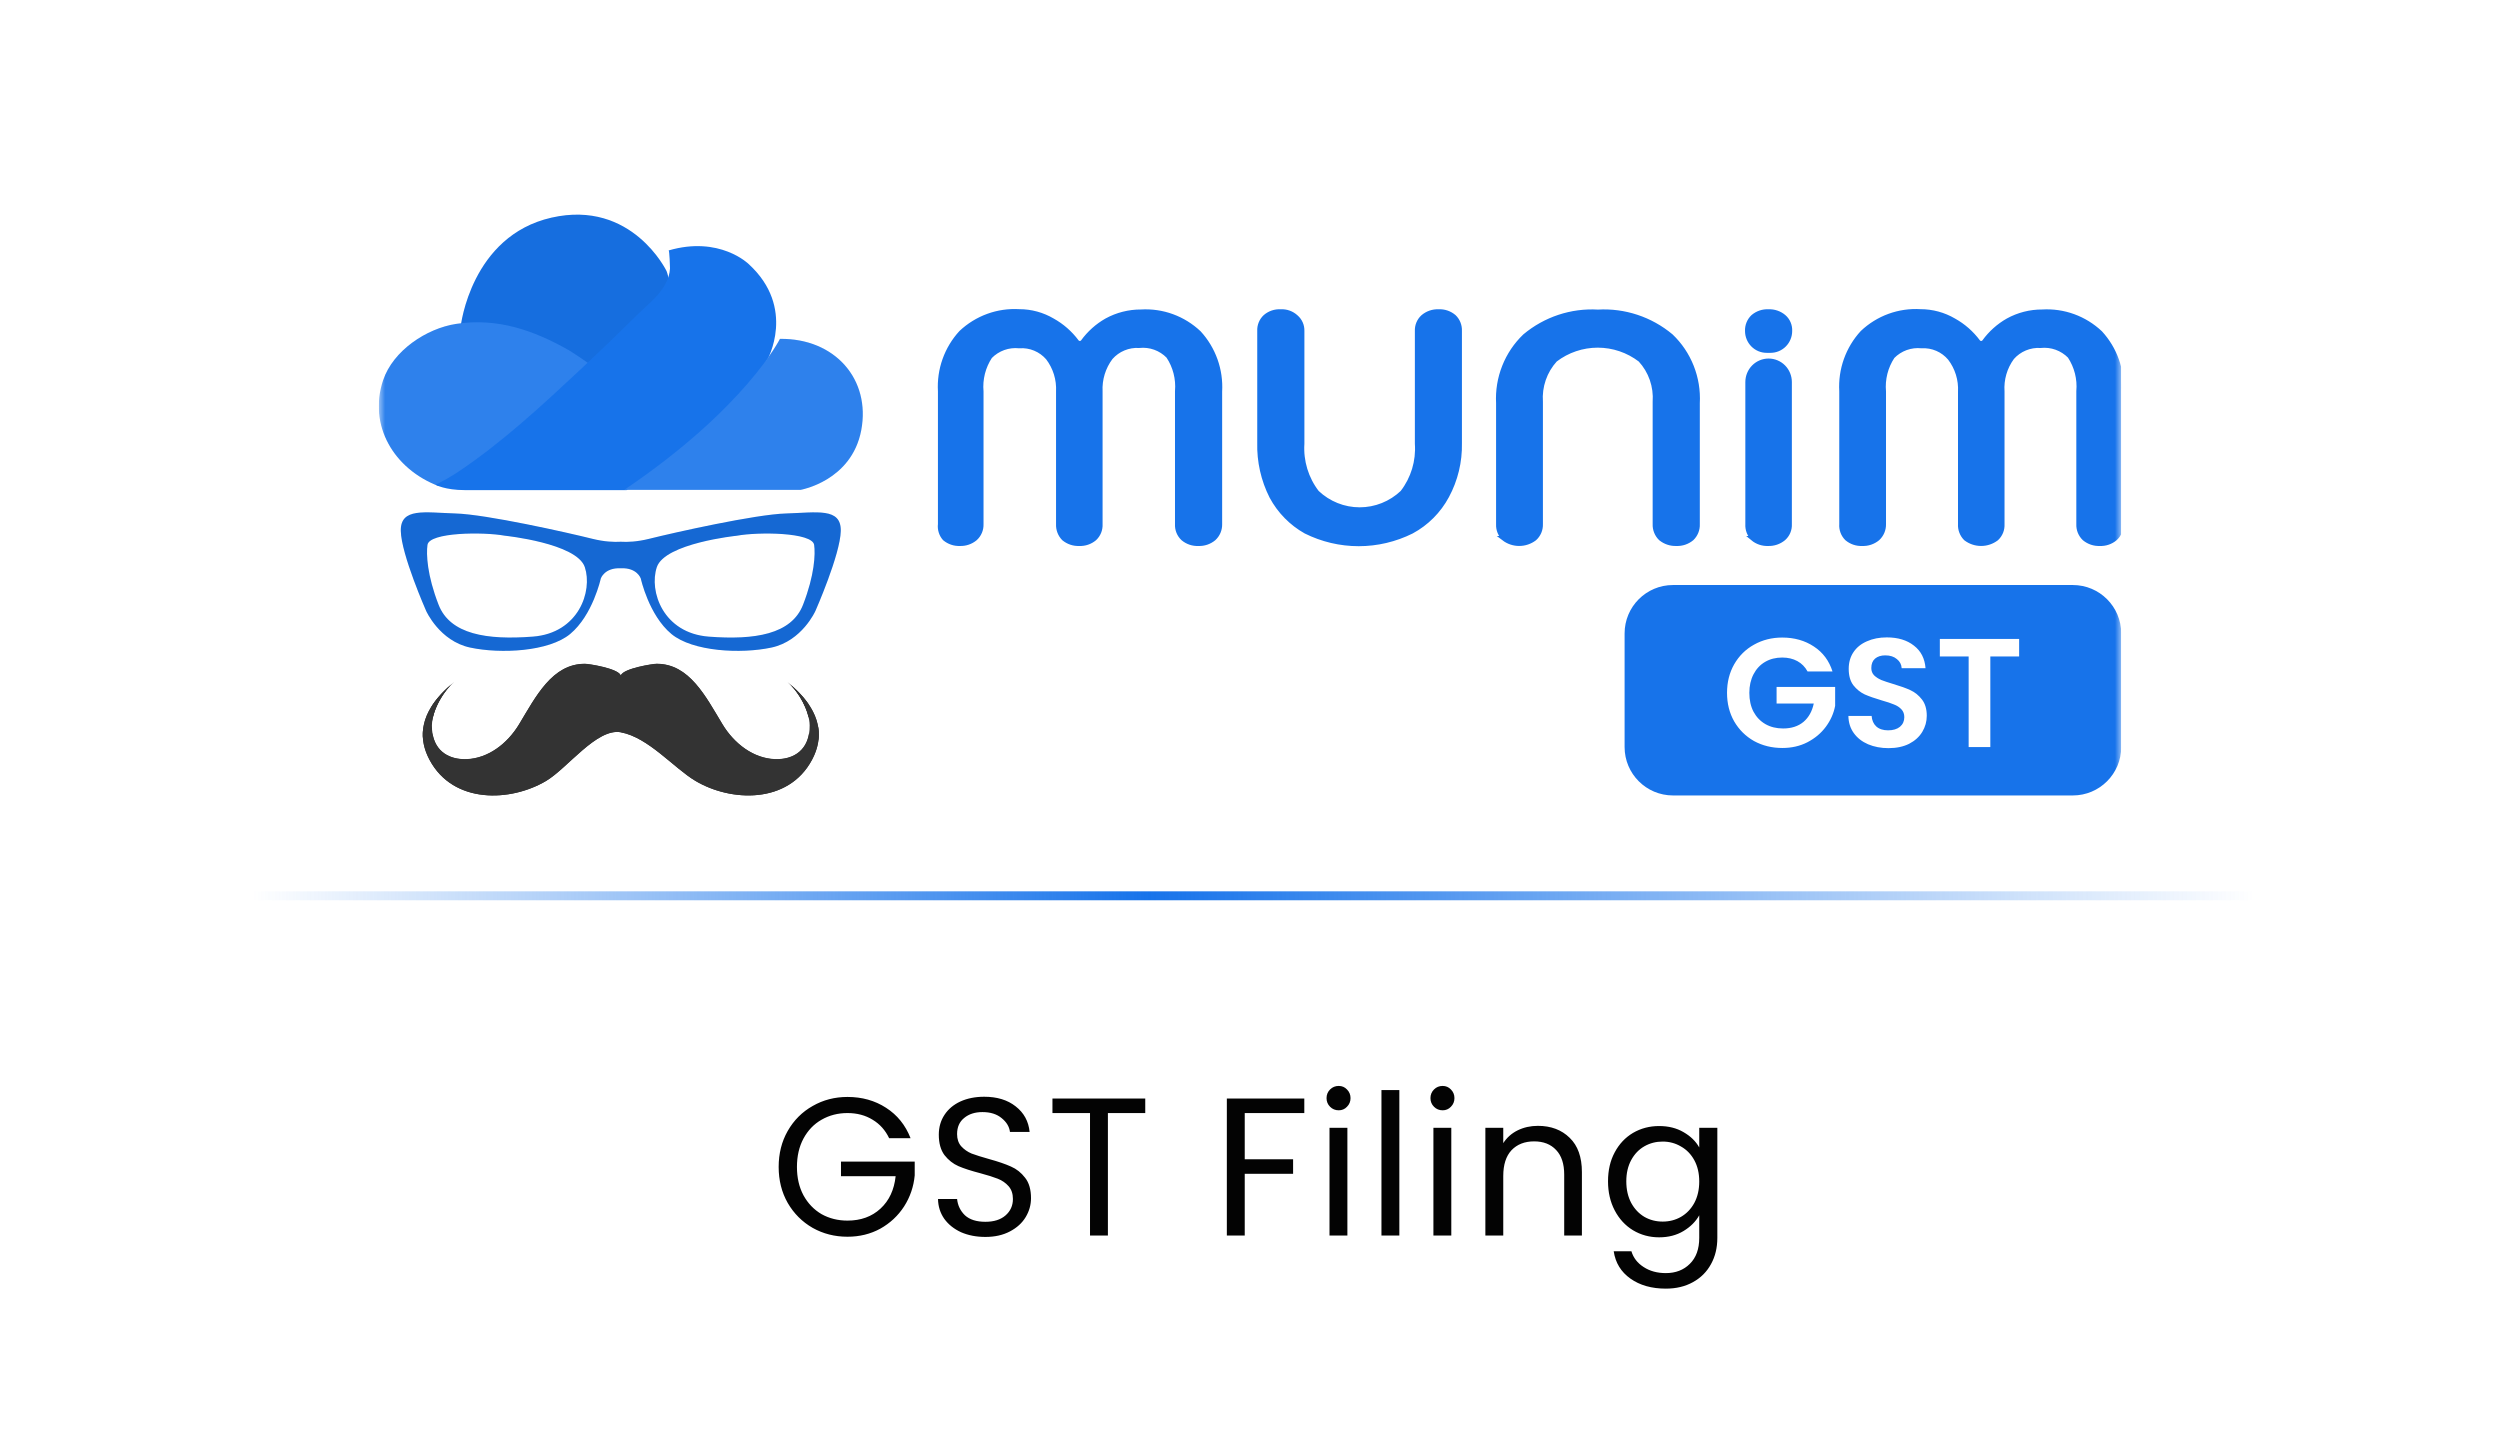 <svg width="198" height="115" viewBox="0 0 198 115" fill="none" xmlns="http://www.w3.org/2000/svg">
<g filter="url(#filter0_d_4120_11498)">
<rect x="3" y="3" width="192" height="109" rx="10.617" fill="white"/>
</g>
<path d="M20 70.947L178.545 70.947" stroke="url(#paint0_linear_4120_11498)" stroke-width="0.708"/>
<g clip-path="url(#clip0_4120_11498)">
<mask id="mask0_4120_11498" style="mask-type:luminance" maskUnits="userSpaceOnUse" x="30" y="10" width="138" height="60">
<path d="M168 10H30V70H168V10Z" fill="white"/>
</mask>
<g mask="url(#mask0_4120_11498)">
<path d="M62.367 54.029C63.195 54.701 64.111 56.246 64.125 57.453C64.148 59.414 62.851 60.197 61.355 60.133C59.691 60.063 58.167 58.938 57.217 57.366C55.898 55.181 54.6 52.573 52 52.582C51.705 52.583 49.382 52.941 49.166 53.505C48.949 52.941 46.627 52.583 46.331 52.582C43.731 52.573 42.433 55.181 41.115 57.366C40.166 58.938 38.641 60.063 36.978 60.133C35.482 60.196 34.184 59.412 34.208 57.453C34.221 56.247 35.136 54.701 35.966 54.029C34.148 55.503 32.64 57.597 34.023 60.185C35.904 63.701 40.454 63.516 43.257 61.846C44.955 60.834 47.261 57.658 49.166 57.994V57.998C51.353 58.401 53.366 60.826 55.075 61.844C57.877 63.514 62.427 63.699 64.308 60.183C65.693 57.597 64.185 55.503 62.367 54.029Z" fill="#333333"/>
<path d="M64.038 56.77C64.435 57.349 64.718 57.982 64.813 58.666C65.072 56.762 63.818 55.19 62.367 54.012C63.048 54.565 63.788 55.71 64.038 56.77Z" fill="#333333"/>
<path d="M34.293 56.77C34.541 55.71 35.281 54.565 35.964 54.012C34.511 55.19 33.259 56.764 33.519 58.667C33.614 57.983 33.896 57.35 34.293 56.77Z" fill="#333333"/>
<path d="M34.247 58.024C34.223 58.167 34.209 58.308 34.207 58.445C34.184 60.406 35.481 61.189 36.977 61.127C38.642 61.057 40.165 59.932 41.114 58.359C42.432 56.176 43.73 53.566 46.331 53.575C46.626 53.577 48.948 53.934 49.165 54.498C49.381 53.934 51.704 53.577 51.999 53.575C54.6 53.566 55.897 56.175 57.216 58.359C58.164 59.932 59.69 61.057 61.354 61.127C62.85 61.189 64.148 60.406 64.124 58.445C64.122 58.308 64.108 58.167 64.084 58.024C63.865 59.553 62.688 60.174 61.354 60.118C59.69 60.048 58.166 58.923 57.216 57.351C55.897 55.168 54.6 52.558 51.999 52.567C51.704 52.569 49.381 52.926 49.165 53.49C48.95 52.927 46.628 52.57 46.332 52.569C43.732 52.559 42.434 55.168 41.115 57.353C40.167 58.925 38.642 60.05 36.978 60.12C35.643 60.174 34.467 59.553 34.247 58.024Z" fill="#333333"/>
<path d="M62.367 54.028C63.061 54.592 63.815 55.769 64.049 56.846C64.07 56.684 64.082 56.515 64.079 56.333C64.078 56.142 64.049 55.942 64.007 55.736C63.562 55.099 62.982 54.529 62.367 54.028Z" fill="#333333"/>
<path d="M34.198 55.925C34.176 56.065 34.162 56.201 34.16 56.333C34.157 56.619 34.184 56.877 34.233 57.113C34.388 55.97 35.21 54.64 35.962 54.029C35.289 54.578 34.657 55.212 34.198 55.925Z" fill="#333333"/>
<path d="M64.778 57.475C64.721 57.982 64.558 58.512 64.262 59.063C62.381 62.58 57.832 62.395 55.029 60.724C53.322 59.707 51.309 57.281 49.12 56.879V56.874C47.215 56.538 44.909 59.714 43.211 60.726C40.407 62.395 35.859 62.581 33.978 59.065C33.739 58.619 33.587 58.187 33.508 57.771C33.423 58.518 33.562 59.324 34.023 60.185C35.905 63.701 40.454 63.517 43.257 61.846C44.953 60.835 47.26 57.658 49.164 57.994V57.998C51.354 58.401 53.366 60.826 55.074 61.844C57.876 63.514 62.426 63.699 64.307 60.183C64.829 59.209 64.939 58.305 64.778 57.475Z" fill="#333333"/>
<path d="M49.167 45.007C50.465 44.945 50.751 45.821 50.751 45.821C50.751 45.821 51.384 48.727 53.179 50.214C54.856 51.603 58.67 51.807 61.099 51.287C63.527 50.768 64.584 48.381 64.584 48.381C64.584 48.381 66.555 43.917 66.59 42.05C66.625 40.18 64.688 40.597 62.26 40.666C59.832 40.734 53.358 42.187 51.421 42.672C50.467 42.91 49.7 42.941 49.167 42.906C48.637 42.938 47.868 42.91 46.914 42.672C44.979 42.187 38.503 40.734 36.073 40.666C33.645 40.595 31.708 40.18 31.743 42.05C31.778 43.919 33.749 48.381 33.749 48.381C33.749 48.381 34.806 50.768 37.234 51.287C39.663 51.807 43.479 51.605 45.154 50.214C46.949 48.727 47.582 45.821 47.582 45.821C47.582 45.821 47.87 44.945 49.167 45.007ZM63.601 47.896C62.686 50.249 59.764 50.699 56.138 50.422C52.513 50.146 51.386 46.823 52.019 44.922C52.653 43.02 58.356 42.43 58.356 42.43C60.046 42.118 64.341 42.153 64.481 43.157C64.584 43.878 64.516 45.544 63.601 47.896ZM33.856 43.155C33.996 42.151 38.291 42.116 39.981 42.428C39.981 42.428 45.685 43.016 46.318 44.919C46.951 46.823 45.825 50.143 42.2 50.42C38.573 50.699 35.651 50.249 34.736 47.896C33.819 45.544 33.754 43.878 33.856 43.155Z" fill="#1773EA"/>
<path d="M49.167 45.007C50.465 44.945 50.751 45.821 50.751 45.821C50.751 45.821 51.384 48.727 53.179 50.214C54.856 51.603 58.67 51.807 61.099 51.287C63.527 50.768 64.584 48.381 64.584 48.381C64.584 48.381 66.555 43.917 66.59 42.05C66.625 40.18 64.688 40.597 62.26 40.666C59.832 40.734 53.358 42.187 51.421 42.672C50.467 42.91 49.7 42.941 49.167 42.906C48.637 42.938 47.868 42.91 46.914 42.672C44.979 42.187 38.503 40.734 36.073 40.666C33.645 40.595 31.708 40.18 31.743 42.05C31.778 43.919 33.749 48.381 33.749 48.381C33.749 48.381 34.806 50.768 37.234 51.287C39.663 51.807 43.479 51.605 45.154 50.214C46.949 48.727 47.582 45.821 47.582 45.821C47.582 45.821 47.87 44.945 49.167 45.007ZM63.601 47.896C62.686 50.249 59.764 50.699 56.138 50.422C52.513 50.146 51.386 46.823 52.019 44.922C52.653 43.02 58.356 42.43 58.356 42.43C60.046 42.118 64.341 42.153 64.481 43.157C64.584 43.878 64.516 45.544 63.601 47.896ZM33.856 43.155C33.996 42.151 38.291 42.116 39.981 42.428C39.981 42.428 45.685 43.016 46.318 44.919C46.951 46.823 45.825 50.143 42.2 50.42C38.573 50.699 35.651 50.249 34.736 47.896C33.819 45.544 33.754 43.878 33.856 43.155Z" fill="black" fill-opacity="0.1"/>
<path d="M36.492 25.822C36.492 25.822 37.298 18.684 43.681 17.236C50.065 15.788 52.793 21.473 52.793 21.473C52.793 21.473 53.12 22.277 53.229 24.208C53.229 24.208 48.592 29.677 47.173 30.804C47.173 30.804 42.575 27.136 36.492 25.822Z" fill="#1773EA"/>
<path d="M36.492 25.822C36.492 25.822 37.298 18.684 43.681 17.236C50.065 15.788 52.793 21.473 52.793 21.473C52.793 21.473 53.12 22.277 53.229 24.208C53.229 24.208 48.592 29.677 47.173 30.804C47.173 30.804 42.575 27.136 36.492 25.822Z" fill="black" fill-opacity="0.05"/>
<path d="M46.847 29.004C46.921 28.921 45.14 27.788 45.052 27.738C42.244 26.142 39.372 25.156 36.127 25.652C33.765 26.013 31.131 27.776 30.346 30.108C29.145 33.675 31.182 37.146 34.736 38.496C34.736 38.496 43.192 33.079 46.847 29.004Z" fill="#1773EA"/>
<path d="M46.847 29.004C46.921 28.921 45.14 27.788 45.052 27.738C42.244 26.142 39.372 25.156 36.127 25.652C33.765 26.013 31.131 27.776 30.346 30.108C29.145 33.675 31.182 37.146 34.736 38.496C34.736 38.496 43.192 33.079 46.847 29.004Z" fill="white" fill-opacity="0.1"/>
<path d="M52.958 19.834C53.017 19.816 53.069 21.185 53.064 21.267C52.962 22.936 51.377 24.022 50.286 25.108C48.884 26.503 47.457 27.876 46.011 29.227C42.935 32.101 39.784 35.035 36.264 37.385C35.719 37.748 35.081 38.102 34.492 38.394C34.492 38.394 35.256 38.817 36.809 38.817H49.63C49.63 38.817 57.868 33.187 60.76 28.521C60.76 28.521 63.106 24.392 59.287 20.906C59.287 20.906 56.995 18.654 52.958 19.834Z" fill="#1773EA"/>
<path d="M61.772 26.838C61.772 26.838 59.044 32.308 49.441 38.797H63.408C63.408 38.797 67.446 38.099 68.21 34.077C68.973 30.055 66.136 26.784 61.772 26.838Z" fill="#1773EA"/>
<path d="M61.772 26.838C61.772 26.838 59.044 32.308 49.441 38.797H63.408C63.408 38.797 67.446 38.099 68.21 34.077C68.973 30.055 66.136 26.784 61.772 26.838Z" fill="white" fill-opacity="0.1"/>
<path fill-rule="evenodd" clip-rule="evenodd" d="M74.823 42.641C75.161 42.923 75.59 43.069 76.028 43.05C76.463 43.065 76.888 42.92 77.225 42.641C77.382 42.5 77.506 42.325 77.589 42.131C77.672 41.936 77.711 41.725 77.704 41.513V31.011C77.617 30.03 77.865 29.048 78.406 28.229C78.706 27.923 79.07 27.689 79.472 27.544C79.874 27.4 80.302 27.348 80.726 27.393C81.152 27.361 81.58 27.43 81.975 27.594C82.371 27.758 82.723 28.012 83.005 28.337C83.587 29.1 83.88 30.048 83.83 31.011V41.513C83.821 41.721 83.854 41.928 83.928 42.122C84.002 42.316 84.115 42.493 84.26 42.641C84.601 42.923 85.033 43.069 85.473 43.05C85.912 43.07 86.341 42.924 86.679 42.641C86.832 42.498 86.952 42.323 87.031 42.128C87.109 41.933 87.144 41.723 87.133 41.513V31.011C87.083 30.041 87.376 29.084 87.959 28.312C88.241 27.992 88.591 27.741 88.983 27.578C89.374 27.414 89.798 27.343 90.221 27.368C90.645 27.322 91.073 27.374 91.475 27.518C91.876 27.663 92.241 27.897 92.541 28.204C93.085 29.022 93.335 30.003 93.251 30.986V41.513C93.24 41.723 93.275 41.933 93.353 42.128C93.432 42.323 93.552 42.498 93.705 42.641C94.042 42.924 94.472 43.07 94.91 43.05C95.351 43.069 95.783 42.923 96.124 42.641C96.279 42.498 96.403 42.324 96.485 42.13C96.568 41.935 96.608 41.724 96.603 41.513V31.011C96.651 30.165 96.53 29.318 96.246 28.521C95.962 27.725 95.522 26.994 94.952 26.374C94.34 25.795 93.618 25.349 92.83 25.061C92.043 24.774 91.205 24.652 90.369 24.703C89.418 24.699 88.481 24.937 87.645 25.396C86.913 25.813 86.277 26.383 85.779 27.067C85.749 27.107 85.71 27.14 85.666 27.162C85.621 27.184 85.572 27.196 85.523 27.196C85.473 27.196 85.424 27.184 85.38 27.162C85.336 27.14 85.297 27.107 85.267 27.067C84.755 26.38 84.105 25.811 83.36 25.396C82.558 24.924 81.646 24.675 80.718 24.678C79.881 24.628 79.042 24.75 78.253 25.037C77.464 25.325 76.741 25.771 76.127 26.349C75.556 26.969 75.116 27.699 74.832 28.496C74.548 29.293 74.427 30.14 74.476 30.986V41.513C74.451 41.715 74.469 41.92 74.529 42.114C74.588 42.309 74.689 42.488 74.823 42.641ZM103.423 42.081C104.725 42.729 106.157 43.067 107.609 43.067C109.06 43.067 110.492 42.729 111.795 42.081C112.976 41.445 113.947 40.472 114.585 39.282C115.276 38.002 115.623 36.562 115.593 35.105V26.215C115.603 26.007 115.568 25.799 115.491 25.606C115.414 25.413 115.297 25.238 115.147 25.096C114.808 24.809 114.374 24.663 113.933 24.686C113.481 24.667 113.038 24.822 112.695 25.121C112.546 25.259 112.429 25.429 112.352 25.618C112.275 25.807 112.24 26.011 112.249 26.215V35.138C112.348 36.533 111.93 37.915 111.076 39.015C110.158 39.886 108.946 40.371 107.687 40.371C106.428 40.371 105.216 39.886 104.298 39.015C103.446 37.913 103.026 36.533 103.117 35.138V26.215C103.124 26.008 103.084 25.802 103.001 25.613C102.918 25.423 102.794 25.255 102.638 25.121C102.475 24.97 102.284 24.854 102.075 24.779C101.867 24.704 101.645 24.673 101.425 24.686C100.986 24.662 100.554 24.808 100.219 25.096C100.066 25.237 99.946 25.41 99.868 25.604C99.789 25.797 99.754 26.006 99.765 26.215V35.063C99.727 36.542 100.056 38.007 100.723 39.324C101.345 40.484 102.282 41.441 103.423 42.081ZM119.11 42.641C119.459 42.906 119.883 43.049 120.319 43.049C120.756 43.049 121.18 42.906 121.529 42.641C121.686 42.5 121.81 42.325 121.893 42.131C121.975 41.936 122.015 41.725 122.008 41.513V31.83C121.964 31.222 122.044 30.612 122.243 30.037C122.442 29.462 122.755 28.935 123.164 28.488C124.136 27.745 125.322 27.343 126.541 27.343C127.759 27.343 128.945 27.745 129.917 28.488C130.329 28.933 130.645 29.46 130.845 30.035C131.045 30.611 131.126 31.221 131.082 31.83V41.513C131.074 41.722 131.11 41.932 131.189 42.126C131.267 42.321 131.385 42.496 131.536 42.641C131.884 42.922 132.321 43.067 132.766 43.05C133.207 43.069 133.639 42.923 133.98 42.641C134.131 42.497 134.25 42.321 134.328 42.127C134.407 41.932 134.443 41.723 134.434 41.513V31.93C134.487 30.944 134.326 29.959 133.964 29.043C133.602 28.127 133.047 27.301 132.337 26.625C130.718 25.272 128.653 24.589 126.557 24.711C124.461 24.589 122.397 25.272 120.778 26.625C120.069 27.302 119.515 28.128 119.153 29.044C118.79 29.96 118.629 30.945 118.681 31.93V41.538C118.673 41.744 118.71 41.949 118.788 42.139C118.867 42.33 118.985 42.501 119.135 42.641H119.11ZM138.826 42.641C139.167 42.923 139.599 43.069 140.04 43.05C140.477 43.065 140.905 42.919 141.245 42.641C141.405 42.502 141.531 42.328 141.614 42.133C141.697 41.937 141.735 41.725 141.724 41.513V30.259C141.724 29.816 141.55 29.391 141.241 29.077C140.931 28.764 140.511 28.588 140.073 28.588C139.635 28.588 139.215 28.764 138.905 29.077C138.596 29.391 138.422 29.816 138.422 30.259V41.513C138.41 41.721 138.442 41.929 138.516 42.124C138.59 42.318 138.704 42.494 138.851 42.641H138.826ZM139.916 27.753C139.513 27.753 139.127 27.591 138.842 27.302C138.557 27.014 138.397 26.623 138.397 26.215C138.388 26.006 138.424 25.798 138.503 25.605C138.581 25.412 138.7 25.238 138.851 25.096C139.19 24.809 139.624 24.663 140.065 24.686C140.503 24.668 140.932 24.813 141.27 25.096C141.429 25.233 141.556 25.405 141.639 25.599C141.722 25.793 141.759 26.004 141.749 26.215C141.749 26.417 141.71 26.617 141.633 26.803C141.557 26.99 141.445 27.16 141.304 27.302C141.163 27.445 140.995 27.558 140.811 27.636C140.627 27.713 140.429 27.753 140.23 27.753H139.916ZM146.282 42.641C146.619 42.924 147.049 43.07 147.487 43.05C147.928 43.069 148.36 42.923 148.701 42.641C148.856 42.498 148.979 42.324 149.062 42.13C149.145 41.935 149.185 41.724 149.18 41.513V31.011C149.093 30.03 149.34 29.048 149.882 28.229C150.182 27.923 150.546 27.689 150.948 27.544C151.349 27.4 151.778 27.348 152.202 27.393C152.623 27.369 153.044 27.445 153.432 27.613C153.821 27.781 154.165 28.037 154.439 28.362C155.025 29.123 155.318 30.073 155.265 31.036V41.513C155.253 41.721 155.285 41.929 155.36 42.123C155.434 42.318 155.548 42.494 155.694 42.641C156.043 42.906 156.467 43.049 156.904 43.049C157.34 43.049 157.764 42.906 158.113 42.641C158.266 42.498 158.386 42.323 158.465 42.128C158.543 41.933 158.578 41.723 158.567 41.513V31.011C158.501 30.045 158.779 29.088 159.352 28.312C159.634 27.992 159.984 27.741 160.376 27.578C160.768 27.414 161.191 27.343 161.614 27.368C162.038 27.323 162.466 27.375 162.868 27.519C163.269 27.664 163.634 27.898 163.934 28.204C164.475 29.023 164.723 30.005 164.636 30.986V41.513C164.627 41.723 164.663 41.932 164.741 42.127C164.82 42.321 164.938 42.497 165.09 42.641C165.431 42.923 165.863 43.069 166.303 43.05C166.742 43.07 167.172 42.924 167.509 42.641C167.666 42.5 167.79 42.325 167.873 42.131C167.955 41.936 167.995 41.725 167.988 41.513V31.011C168.037 30.165 167.915 29.318 167.632 28.521C167.348 27.724 166.907 26.994 166.337 26.374C165.723 25.795 165 25.348 164.211 25.061C163.422 24.774 162.583 24.652 161.746 24.703C160.797 24.699 159.863 24.937 159.03 25.396C158.298 25.813 157.661 26.383 157.164 27.067C157.134 27.107 157.095 27.14 157.05 27.162C157.006 27.184 156.957 27.196 156.908 27.196C156.858 27.196 156.809 27.184 156.765 27.162C156.721 27.14 156.682 27.107 156.652 27.067C156.14 26.38 155.49 25.811 154.745 25.396C153.939 24.924 153.025 24.676 152.094 24.678C151.258 24.627 150.421 24.749 149.633 25.036C148.845 25.324 148.124 25.77 147.512 26.349C146.941 26.969 146.501 27.699 146.217 28.496C145.933 29.293 145.812 30.14 145.861 30.986V41.513C145.845 41.72 145.875 41.929 145.948 42.124C146.021 42.319 146.135 42.495 146.282 42.641Z" fill="#1773EA" stroke="#1773EA" stroke-width="0.383"/>
<path d="M164.168 46.334H132.501C130.384 46.334 128.668 48.05 128.668 50.167V59.167C128.668 61.284 130.384 63 132.501 63H164.168C166.285 63 168.001 61.284 168.001 59.167V50.167C168.001 48.05 166.285 46.334 164.168 46.334Z" fill="#1773EA"/>
<path d="M143.16 53.181C142.964 52.821 142.694 52.547 142.35 52.359C142.007 52.171 141.606 52.077 141.148 52.077C140.641 52.077 140.191 52.191 139.799 52.42C139.406 52.649 139.1 52.976 138.879 53.401C138.658 53.827 138.547 54.317 138.547 54.873C138.547 55.446 138.658 55.945 138.879 56.37C139.108 56.795 139.423 57.122 139.823 57.351C140.224 57.58 140.69 57.695 141.222 57.695C141.876 57.695 142.412 57.523 142.829 57.179C143.246 56.828 143.52 56.341 143.65 55.72H140.706V54.407H145.343V55.904C145.229 56.501 144.983 57.053 144.607 57.56C144.231 58.067 143.744 58.476 143.148 58.786C142.559 59.089 141.896 59.24 141.16 59.24C140.334 59.24 139.586 59.056 138.915 58.688C138.253 58.312 137.73 57.793 137.345 57.13C136.969 56.468 136.781 55.716 136.781 54.873C136.781 54.031 136.969 53.279 137.345 52.616C137.73 51.946 138.253 51.426 138.915 51.059C139.586 50.682 140.33 50.494 141.148 50.494C142.113 50.494 142.951 50.731 143.663 51.206C144.374 51.672 144.865 52.33 145.135 53.181H143.16ZM149.57 59.253C148.973 59.253 148.433 59.15 147.951 58.946C147.477 58.742 147.1 58.447 146.822 58.063C146.544 57.678 146.401 57.224 146.393 56.701H148.233C148.258 57.053 148.38 57.331 148.601 57.535C148.83 57.74 149.141 57.842 149.533 57.842C149.934 57.842 150.249 57.748 150.478 57.56C150.707 57.364 150.821 57.11 150.821 56.799C150.821 56.546 150.744 56.337 150.588 56.174C150.433 56.01 150.237 55.883 149.999 55.793C149.77 55.695 149.451 55.589 149.043 55.474C148.487 55.311 148.033 55.151 147.681 54.996C147.338 54.833 147.039 54.591 146.786 54.272C146.54 53.945 146.418 53.512 146.418 52.972C146.418 52.465 146.544 52.023 146.798 51.647C147.051 51.271 147.407 50.985 147.865 50.789C148.323 50.584 148.846 50.482 149.435 50.482C150.318 50.482 151.034 50.699 151.582 51.132C152.138 51.557 152.445 52.154 152.502 52.923H150.613C150.596 52.629 150.47 52.387 150.232 52.199C150.003 52.003 149.697 51.905 149.312 51.905C148.977 51.905 148.707 51.991 148.503 52.163C148.307 52.334 148.208 52.584 148.208 52.911C148.208 53.14 148.282 53.332 148.429 53.487C148.585 53.635 148.773 53.757 148.994 53.855C149.223 53.945 149.541 54.051 149.95 54.174C150.506 54.338 150.96 54.501 151.312 54.665C151.664 54.828 151.966 55.074 152.22 55.401C152.473 55.728 152.6 56.157 152.6 56.689C152.6 57.147 152.481 57.572 152.244 57.965C152.007 58.357 151.66 58.672 151.202 58.909C150.744 59.138 150.2 59.253 149.57 59.253ZM159.915 50.605V51.991H157.634V59.167H155.917V51.991H153.635V50.605H159.915Z" fill="white"/>
</g>
</g>
<path d="M70.421 90.148C70.12 89.514 69.684 89.026 69.113 88.684C68.542 88.331 67.877 88.154 67.12 88.154C66.362 88.154 65.677 88.331 65.064 88.684C64.462 89.026 63.984 89.525 63.632 90.179C63.289 90.822 63.118 91.57 63.118 92.421C63.118 93.272 63.289 94.02 63.632 94.663C63.984 95.307 64.462 95.805 65.064 96.158C65.677 96.501 66.362 96.672 67.12 96.672C68.178 96.672 69.05 96.355 69.736 95.722C70.421 95.089 70.82 94.233 70.935 93.153H66.606V92.001H72.445V93.091C72.362 93.983 72.082 94.803 71.604 95.551C71.127 96.288 70.499 96.874 69.72 97.311C68.941 97.736 68.075 97.949 67.12 97.949C66.113 97.949 65.194 97.715 64.363 97.248C63.533 96.771 62.874 96.112 62.386 95.271C61.908 94.43 61.67 93.48 61.67 92.421C61.67 91.362 61.908 90.412 62.386 89.572C62.874 88.72 63.533 88.061 64.363 87.594C65.194 87.116 66.113 86.878 67.12 86.878C68.272 86.878 69.289 87.163 70.172 87.734C71.064 88.305 71.713 89.109 72.118 90.148H70.421ZM78.043 97.965C77.327 97.965 76.683 97.84 76.112 97.591C75.552 97.331 75.11 96.978 74.788 96.532C74.467 96.075 74.301 95.551 74.29 94.959H75.801C75.853 95.468 76.06 95.899 76.424 96.252C76.797 96.594 77.337 96.766 78.043 96.766C78.718 96.766 79.247 96.599 79.631 96.267C80.026 95.925 80.223 95.489 80.223 94.959C80.223 94.544 80.109 94.207 79.88 93.947C79.652 93.688 79.367 93.49 79.024 93.355C78.681 93.22 78.219 93.075 77.638 92.919C76.922 92.733 76.346 92.546 75.91 92.359C75.484 92.172 75.115 91.881 74.804 91.487C74.503 91.082 74.353 90.542 74.353 89.867C74.353 89.276 74.503 88.751 74.804 88.295C75.105 87.838 75.526 87.485 76.065 87.236C76.616 86.987 77.244 86.862 77.95 86.862C78.967 86.862 79.797 87.116 80.441 87.625C81.095 88.134 81.463 88.808 81.546 89.649H79.989C79.938 89.234 79.719 88.871 79.335 88.559C78.951 88.237 78.443 88.077 77.809 88.077C77.218 88.077 76.735 88.232 76.361 88.544C75.987 88.845 75.801 89.27 75.801 89.821C75.801 90.215 75.91 90.537 76.128 90.786C76.356 91.035 76.631 91.227 76.953 91.362C77.285 91.487 77.747 91.632 78.339 91.798C79.055 91.995 79.631 92.193 80.067 92.39C80.503 92.577 80.877 92.873 81.188 93.278C81.5 93.672 81.656 94.212 81.656 94.897C81.656 95.426 81.515 95.925 81.235 96.392C80.955 96.859 80.54 97.238 79.989 97.528C79.439 97.819 78.79 97.965 78.043 97.965ZM90.704 87.002V88.154H87.746V97.856H86.329V88.154H83.354V87.002H90.704ZM103.301 87.002V88.154H98.583V91.814H102.413V92.966H98.583V97.856H97.166V87.002H103.301ZM106.027 87.936C105.757 87.936 105.529 87.843 105.342 87.656C105.155 87.469 105.062 87.241 105.062 86.971C105.062 86.701 105.155 86.473 105.342 86.286C105.529 86.099 105.757 86.006 106.027 86.006C106.287 86.006 106.505 86.099 106.681 86.286C106.868 86.473 106.962 86.701 106.962 86.971C106.962 87.241 106.868 87.469 106.681 87.656C106.505 87.843 106.287 87.936 106.027 87.936ZM106.713 89.322V97.856H105.296V89.322H106.713ZM110.828 86.333V97.856H109.411V86.333H110.828ZM114.258 87.936C113.988 87.936 113.759 87.843 113.573 87.656C113.386 87.469 113.292 87.241 113.292 86.971C113.292 86.701 113.386 86.473 113.573 86.286C113.759 86.099 113.988 86.006 114.258 86.006C114.517 86.006 114.735 86.099 114.912 86.286C115.099 86.473 115.192 86.701 115.192 86.971C115.192 87.241 115.099 87.469 114.912 87.656C114.735 87.843 114.517 87.936 114.258 87.936ZM114.943 89.322V97.856H113.526V89.322H114.943ZM121.799 89.167C122.837 89.167 123.677 89.483 124.321 90.117C124.965 90.739 125.287 91.642 125.287 92.826V97.856H123.885V93.028C123.885 92.177 123.672 91.528 123.247 91.082C122.821 90.625 122.24 90.397 121.503 90.397C120.755 90.397 120.158 90.63 119.712 91.097C119.276 91.565 119.058 92.245 119.058 93.137V97.856H117.641V89.322H119.058V90.537C119.338 90.101 119.717 89.763 120.195 89.525C120.683 89.286 121.217 89.167 121.799 89.167ZM131.403 89.182C132.141 89.182 132.784 89.343 133.334 89.665C133.895 89.987 134.31 90.392 134.58 90.879V89.322H136.013V98.042C136.013 98.821 135.847 99.511 135.514 100.113C135.182 100.726 134.705 101.203 134.082 101.546C133.469 101.888 132.753 102.06 131.933 102.06C130.812 102.06 129.877 101.795 129.13 101.266C128.383 100.736 127.941 100.015 127.806 99.101H129.208C129.364 99.62 129.685 100.035 130.173 100.347C130.661 100.669 131.248 100.83 131.933 100.83C132.711 100.83 133.345 100.586 133.833 100.098C134.331 99.61 134.58 98.925 134.58 98.042V96.252C134.3 96.75 133.885 97.165 133.334 97.497C132.784 97.829 132.141 97.996 131.403 97.996C130.646 97.996 129.955 97.809 129.332 97.435C128.72 97.061 128.237 96.537 127.884 95.862C127.531 95.188 127.355 94.419 127.355 93.558C127.355 92.686 127.531 91.923 127.884 91.269C128.237 90.604 128.72 90.091 129.332 89.727C129.955 89.364 130.646 89.182 131.403 89.182ZM134.58 93.573C134.58 92.93 134.45 92.369 134.191 91.892C133.931 91.414 133.578 91.051 133.132 90.802C132.696 90.542 132.213 90.412 131.684 90.412C131.154 90.412 130.672 90.537 130.236 90.786C129.8 91.035 129.452 91.398 129.192 91.876C128.933 92.354 128.803 92.914 128.803 93.558C128.803 94.212 128.933 94.783 129.192 95.271C129.452 95.748 129.8 96.117 130.236 96.376C130.672 96.625 131.154 96.75 131.684 96.75C132.213 96.75 132.696 96.625 133.132 96.376C133.578 96.117 133.931 95.748 134.191 95.271C134.45 94.783 134.58 94.217 134.58 93.573Z" fill="#030303"/>
<defs>
<filter id="filter0_d_4120_11498" x="0.169" y="0.169" width="197.662" height="114.662" filterUnits="userSpaceOnUse" color-interpolation-filters="sRGB">
<feFlood flood-opacity="0" result="BackgroundImageFix"/>
<feColorMatrix in="SourceAlpha" type="matrix" values="0 0 0 0 0 0 0 0 0 0 0 0 0 0 0 0 0 0 127 0" result="hardAlpha"/>
<feOffset/>
<feGaussianBlur stdDeviation="1.416"/>
<feComposite in2="hardAlpha" operator="out"/>
<feColorMatrix type="matrix" values="0 0 0 0 0 0 0 0 0 0 0 0 0 0 0 0 0 0 0.1 0"/>
<feBlend mode="normal" in2="BackgroundImageFix" result="effect1_dropShadow_4120_11498"/>
<feBlend mode="normal" in="SourceGraphic" in2="effect1_dropShadow_4120_11498" result="shape"/>
</filter>
<linearGradient id="paint0_linear_4120_11498" x1="178.545" y1="71.946" x2="20" y2="71.946" gradientUnits="userSpaceOnUse">
<stop stop-color="#1773EA" stop-opacity="0"/>
<stop offset="0.552" stop-color="#1773EA"/>
<stop offset="1" stop-color="#1773EA" stop-opacity="0"/>
</linearGradient>
<clipPath id="clip0_4120_11498">
<rect width="138" height="60" fill="white" transform="translate(30 10)"/>
</clipPath>
</defs>
</svg>
